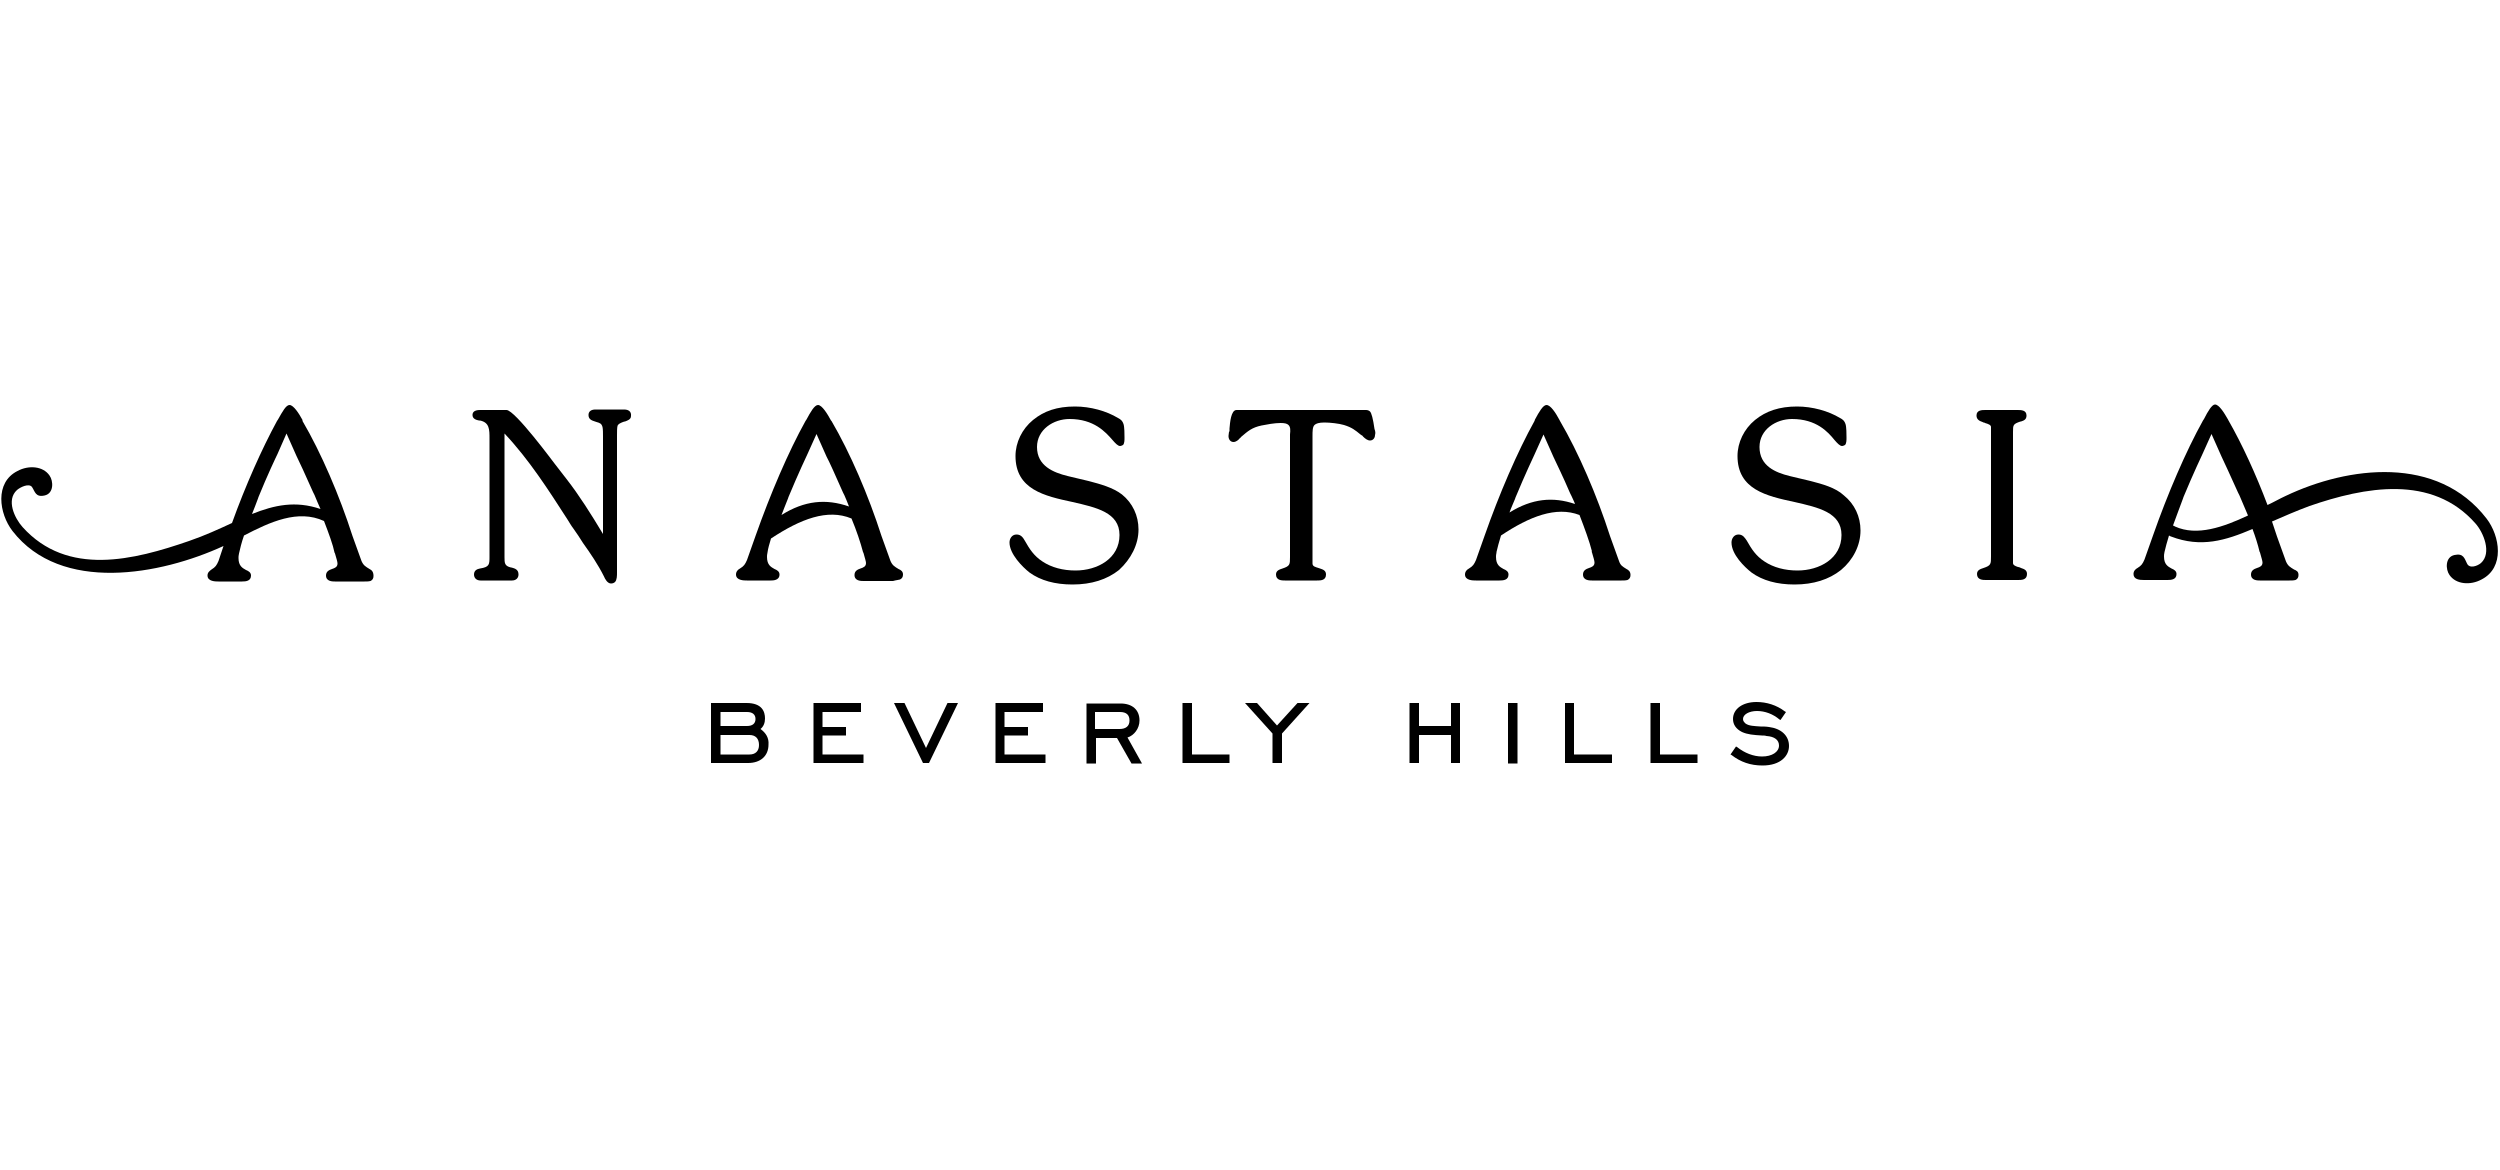 <svg xmlns="http://www.w3.org/2000/svg" xmlns:xlink="http://www.w3.org/1999/xlink" id="Capa_1" x="0px" y="0px" viewBox="0 0 500 233.9" style="enable-background:new 0 0 500 233.9;" xml:space="preserve"><style type="text/css">	.st0{fill-rule:evenodd;clip-rule:evenodd;}</style><g>	<path class="st0" d="M152.1,145.8c0.6-0.5,0.9-1.2,0.9-2.1c0-1.4-0.6-3.1-3.7-3.1h-7.1v12h7.4c2.5,0,4.1-1.4,4.1-3.7  C153.8,147.6,153.2,146.6,152.1,145.8z M144.1,142.4h5.3c1.1,0,1.7,0.5,1.7,1.4c0,0.9-0.6,1.4-1.7,1.4h-5.3V142.4z M149.9,150.9  h-5.8V147h5.8c1.2,0,1.9,0.7,1.9,2C151.8,150.2,151.1,150.9,149.9,150.9z"></path>	<polygon class="st0" points="164.5,147.1 169.2,147.1 169.2,145.4 164.5,145.4 164.5,142.4 172.2,142.4 172.2,140.6 162.7,140.6   162.7,152.6 172.7,152.6 172.7,150.9 164.5,150.9  "></polygon>	<polygon class="st0" points="185.2,149.6 180.9,140.6 178.8,140.6 184.6,152.6 185.8,152.6 191.6,140.6 189.5,140.6  "></polygon>	<polygon class="st0" points="200.9,147.1 205.6,147.1 205.6,145.4 200.9,145.4 200.9,142.4 208.6,142.4 208.6,140.6 199.1,140.6   199.1,152.6 209.1,152.6 209.1,150.9 200.9,150.9  "></polygon>	<path class="st0" d="M227.9,144.1c0-2.1-1.4-3.4-3.8-3.4h-6.8v12h1.9v-5.1h4.2l2.9,5.1h2.1l-2.9-5.2  C226.8,147.1,227.9,145.7,227.9,144.1z M219,145.8v-3.4h5c1.3,0,1.9,0.6,1.9,1.7c0,1.1-0.7,1.7-2,1.7H219z"></path>	<polygon class="st0" points="238.4,140.6 236.5,140.6 236.5,152.6 245.9,152.6 245.9,150.9 238.4,150.9  "></polygon>	<polygon class="st0" points="255.4,145.1 251.4,140.6 249,140.6 254.5,146.7 254.5,152.6 256.4,152.6 256.4,146.7 261.9,140.6   259.5,140.6  "></polygon>	<polygon class="st0" points="290.2,145.2 283.8,145.2 283.8,140.6 281.9,140.6 281.9,152.6 283.8,152.6 283.8,147 290.2,147   290.2,152.6 292,152.6 292,140.6 290.2,140.6  "></polygon>	<rect x="301.6" y="140.6" class="st0" width="1.9" height="12.1"></rect>	<polygon class="st0" points="314.8,140.6 313,140.6 313,152.6 322.4,152.6 322.4,150.9 314.8,150.9  "></polygon>	<polygon class="st0" points="332,140.6 330.1,140.6 330.1,152.6 339.5,152.6 339.5,150.9 332,150.9  "></polygon>	<path class="st0" d="M353.8,145.4c-0.6-0.1-1.2-0.1-1.7-0.1c-1.3-0.1-2.3-0.1-3-0.6c-0.3-0.3-0.5-0.5-0.5-0.9  c0-0.9,1.2-1.6,2.8-1.6c1.6,0,3.2,0.6,4.5,1.7l0.2,0.1l1.1-1.6l-0.2-0.1c-1.7-1.3-3.7-1.9-5.7-1.9c-2.8,0-4.7,1.4-4.7,3.4  c0,1.1,0.6,2,1.8,2.6c1.1,0.5,2.3,0.6,4,0.7c0.3,0,0.6,0,0.9,0.1c1.6,0.1,2.5,0.8,2.5,1.9c0,1.3-1.4,2.2-3.4,2.2  c-1.7,0-3.5-0.7-5-1.9l-0.2-0.1l-1.1,1.6l0.2,0.1c1.8,1.4,3.8,2.1,6.2,2.1c3.7,0,5.3-2,5.3-3.9  C357.8,147.1,356.2,145.7,353.8,145.4z"></path>	<path class="st0" d="M124.8,81.9h-5.7c-0.9,0-1.4,0.4-1.4,1.1c0,0.9,0.7,1.1,1.3,1.3c0.1,0,0.2,0.1,0.3,0.1c0.7,0.2,1,0.3,1.2,1  c0.1,0.4,0.1,1.3,0.1,1.9c0,0.2,0,0.3,0,0.4v19.1c-2.4-4-4.8-7.8-7.3-11l-2.4-3.1c-0.1-0.1-7.9-10.7-9.6-10.7H96  c-1.2,0-1.5,0.5-1.5,1c0,0.8,0.8,1,1.3,1.1l0.2,0c1.9,0.4,1.9,1.8,1.9,3.6v22.8c0,0.3,0,0.5,0,0.8c0,1.6,0,2.1-1.9,2.4  c-0.6,0.1-1.2,0.4-1.2,1.2c0,0.7,0.5,1.2,1.3,1.2h6.3c0.8,0,1.3-0.5,1.3-1.2c0-1-0.7-1.2-1.4-1.4l-0.1,0c-1.3-0.3-1.3-0.9-1.3-2.1  V86.7c4.9,5.2,8.8,11.3,12.6,17.2c0.4,0.6,0.7,1.2,1.1,1.7c0.7,1,1.4,2,2,3c1.5,2.1,3,4.3,4.2,6.7l0,0c0.2,0.5,0.7,1.4,1.4,1.4  c0.3,0,0.6-0.1,0.8-0.3c0.4-0.4,0.4-1.3,0.4-1.9c0-0.1,0-0.2,0-0.3V87.4c0-0.1,0-0.2,0-0.3c0-0.6,0-1.6,0.1-1.9  c0.1-0.4,0.6-0.6,1.1-0.8c0.1,0,0.2-0.1,0.3-0.1l0.1,0c0.5-0.2,1.2-0.4,1.2-1.1C126.3,82.3,125.7,81.9,124.8,81.9z"></path>	<path class="st0" d="M227.7,105.9c0-2.8-1.2-5.3-3.3-7c-1.8-1.4-4.4-2.1-6.7-2.7l-4.2-1c-2.8-0.7-6.1-2-6.1-5.8  c0-3.5,3.3-5.6,6.5-5.6c4.9,0,7.2,2.6,8.6,4.2c0.6,0.7,1.1,1.2,1.5,1.2c0.2,0,0.4-0.1,0.6-0.2c0.3-0.3,0.3-1,0.3-1.4l0-0.1  c0-0.6,0-2.1-0.2-2.7c-0.2-0.6-0.5-0.9-1.1-1.2c-2.3-1.4-5.5-2.3-8.6-2.3c-3.6,0-6.2,0.9-8.4,2.7c-2.2,1.8-3.5,4.5-3.5,7.2  c0,6.7,5.8,8,11.4,9.2c4.8,1.1,9.4,2.1,9.4,6.6c0,4.7-4.4,7.1-8.8,7.1c-2.5,0-4.8-0.6-6.6-1.8c-1.7-1.1-2.6-2.5-3.5-4.1  c-0.4-0.7-0.8-1.3-1.7-1.3c-0.9,0-1.4,0.8-1.4,1.6c0,2.3,2.6,4.9,4,6c2.2,1.6,5.1,2.4,8.6,2.4c3.8,0,6.9-1,9.3-2.9  C226.2,111.8,227.7,108.9,227.7,105.9z"></path>	<path class="st0" d="M274.9,85.8c-0.3-2.1-0.6-3.2-0.9-3.5c-0.2-0.2-0.5-0.3-0.8-0.3c-0.1,0-0.1,0-0.2,0h-25.7  c-1.1,0-1.3,2.5-1.4,3.7c0,0.2,0,0.3,0,0.4c0,0.1,0,0.2-0.1,0.3c0,0.2-0.1,0.5-0.1,0.8c0,0.7,0.4,1.2,1,1.2c0.5,0,1-0.4,1.3-0.8  c0.1-0.1,0.2-0.1,0.2-0.2c1.4-1.2,2.2-1.9,4.1-2.3c1-0.2,2.6-0.5,3.8-0.5c0.8,0,1.3,0.1,1.6,0.4c0.4,0.4,0.4,1,0.3,1.9  c0,0.2,0,0.3,0,0.5V111l0,0.4c0,1.5,0,1.8-1.5,2.3c-0.6,0.2-1.3,0.4-1.3,1.2c0,1.2,1.2,1.2,1.8,1.2h6.4c0.7,0,1.8,0,1.8-1.2  c0-0.8-0.6-1-1.2-1.2l-0.3-0.1c-0.6-0.2-1.2-0.3-1.2-0.9V87.3c0-1.1,0-1.9,0.4-2.3c0.3-0.3,0.9-0.5,2-0.5c1.1,0,2.9,0.2,3.9,0.5  c1.6,0.5,2.2,1,3.3,1.9l0.3,0.2c0.1,0,0.1,0.1,0.2,0.2c0.4,0.4,0.9,0.8,1.4,0.8c0.6,0,1-0.5,1-1.1  C275.1,86.7,275.1,86.3,274.9,85.8L274.9,85.8z"></path>	<path class="st0" d="M362.1,96.2l-4.2-1c-2.8-0.7-6-2-6-5.8c0-3.5,3.3-5.6,6.5-5.6c4.9,0,7.2,2.6,8.5,4.2c0.6,0.7,1.1,1.2,1.5,1.2  c0.2,0,0.4-0.1,0.6-0.2c0.3-0.3,0.3-1,0.3-1.4l0-0.1c0-0.6,0-2.1-0.2-2.7c-0.2-0.6-0.5-0.9-1.1-1.2c-2.3-1.4-5.5-2.3-8.6-2.3  c-3.5,0-6.2,0.9-8.4,2.7c-2.2,1.8-3.5,4.5-3.5,7.2c0,6.7,5.8,8,11.4,9.2c4.8,1.1,9.4,2.1,9.4,6.6c0,4.7-4.4,7.1-8.8,7.1  c-2.5,0-4.8-0.6-6.6-1.8c-1.7-1.1-2.6-2.5-3.5-4.1c-0.4-0.6-0.8-1.3-1.7-1.3c-0.9,0-1.4,0.8-1.4,1.6c0,2.4,2.6,4.9,4,6  c2.2,1.6,5.1,2.4,8.6,2.4c3.8,0,6.9-1,9.3-2.9c2.4-2,3.9-4.9,3.9-7.9c0-2.8-1.2-5.3-3.3-7C367.1,97.5,364.4,96.8,362.1,96.2z"></path>	<path class="st0" d="M402.6,86.4c0-1.4,0-1.6,1.5-2.1l0.1,0c0.6-0.2,1.1-0.4,1.1-1.2c0-1.1-1.1-1.1-1.8-1.1h-6.4  c-0.7,0-1.8,0-1.8,1.1c0,0.8,0.6,1.1,1.2,1.3l0.2,0.1c0.1,0,0.2,0,0.3,0.1c0.7,0.2,1.2,0.4,1.2,0.8V111l0,0.3c0,1.5,0,1.8-1.5,2.3  c-0.6,0.2-1.3,0.4-1.3,1.2c0,1.2,1.2,1.2,1.8,1.2h6.4c0.7,0,1.8,0,1.8-1.2c0-0.8-0.6-1-1.2-1.2l-0.2-0.1c-0.1,0-0.2-0.1-0.4-0.1  c-0.6-0.2-1-0.4-1-0.8V86.9C402.6,86.7,402.6,86.6,402.6,86.4z"></path>	<path class="st0" d="M73.9,113.8c-0.8-0.5-1.2-0.7-1.6-1.6l-1.8-5c-2.6-8.1-6.3-16.7-10-23L60.5,84c-0.7-1.3-1.8-3-2.6-3  c-0.7,0-1.4,1.3-2.3,2.9l-0.2,0.3c-3,5.5-6.3,12.9-9,20.4c-2.6,1.2-5.4,2.5-8.6,3.6c-11,3.8-24.3,7.2-33.3-2.8  c-1.6-1.8-3.3-5.4-1.1-7.4c0.7-0.6,2.4-1.4,3-0.6c0.6,0.9,0.7,2.1,2.5,1.7c1.9-0.4,1.8-2.9,1-4c-1.3-1.9-4.2-2.1-6.4-0.9  c-4.6,2.3-3.7,8.5-1,12c9.7,12.5,29.6,8.8,42.2,3l-1,3c-0.4,0.9-0.6,1.2-1.4,1.7c-0.4,0.3-0.8,0.6-0.8,1.2c0,1.2,1.6,1.2,2.2,1.2  c0.2,0,0.4,0,0.6,0c0.1,0,0.3,0,0.4,0h2.7c0.1,0,0.3,0,0.4,0c0.2,0,0.4,0,0.6,0c0.8,0,1.8-0.1,1.8-1.2c0-0.6-0.5-0.9-1-1.1  c-0.7-0.4-1.5-0.8-1.5-2.4c0-0.2,0-0.5,0.1-0.9c0.2-0.9,0.5-2.2,1-3.6c5.2-2.7,10.8-5.3,16-2.9c1,2.6,1.8,4.8,2.1,6.3h0l0.1,0.2  c0.3,1,0.5,1.7,0.5,2c0,0.7-0.5,0.9-1.1,1.1c-0.6,0.2-1.2,0.5-1.2,1.3c0,1.2,1.3,1.2,1.8,1.2h5.9c0.4,0,0.8,0,1.2-0.1  c0.4-0.2,0.6-0.5,0.6-1C74.7,114.3,74.3,114,73.9,113.8z M50.4,102.8c0.4-1,0.8-2,1.2-3.1l0.1-0.3c1.7-4.2,3.5-8,3.8-8.6h0l1.8-4.1  l2,4.5c0.5,1,1.8,3.8,3.3,7.2l0.2,0.4h0l0.1,0.2c0.4,1,0.8,1.9,1.2,2.8C59.1,100.1,54.9,101,50.4,102.8z"></path>	<path class="st0" d="M180,115.9c0.4-0.2,0.6-0.5,0.6-1c0-0.6-0.4-0.9-0.9-1.1c-0.8-0.5-1.2-0.7-1.6-1.6l-1.8-5  c-2.6-8.1-6.3-16.7-10-23l-0.1-0.1c-0.7-1.3-1.8-3.1-2.6-3.1c-0.7,0-1.5,1.4-2.3,2.9l-0.2,0.3c-3.4,6.1-7,14.5-10,23l-1.7,4.8  c-0.4,0.9-0.6,1.2-1.4,1.7c-0.4,0.2-0.8,0.6-0.8,1.2c0,1.2,1.6,1.2,2.2,1.2c0.2,0,0.4,0,0.6,0c0.1,0,0.3,0,0.4,0h2.7  c0.1,0,0.3,0,0.4,0c0.2,0,0.4,0,0.6,0c0.5,0,1.8,0,1.8-1.2c0-0.6-0.5-0.9-1-1.1c-0.7-0.4-1.5-0.8-1.5-2.4c0-0.2,0-0.5,0.1-0.9  c0.1-0.8,0.4-1.8,0.7-2.8c5.9-3.9,11.3-6,16.1-4c1,2.4,1.8,4.8,2.3,6.7h0l0.1,0.2c0.3,1.1,0.5,1.7,0.5,2c0,0.7-0.5,0.9-1.1,1.1  c-0.6,0.2-1.2,0.5-1.2,1.3c0,1.2,1.3,1.2,1.8,1.2h5.9C179.3,116,179.7,116,180,115.9z M156.3,103c0.4-1,0.8-2.1,1.3-3.3l0.1-0.3  c1.9-4.6,3.8-8.6,3.8-8.6l1.8-4l2,4.5c0.5,0.9,1.8,3.8,3.3,7.2l0.2,0.4h0l0.1,0.2c0.3,0.7,0.6,1.4,0.9,2.2  C165.2,99.7,160.9,100.1,156.3,103z"></path>	<path class="st0" d="M325.3,113.8c-0.8-0.5-1.2-0.7-1.5-1.6l-1.8-5c-2.6-8.1-6.3-16.7-10-23c0-0.1-0.1-0.1-0.1-0.2  c-0.8-1.5-1.8-3-2.6-3c-0.7,0-1.5,1.4-2.3,2.9l-0.1,0.3c-3.4,6.1-7.1,14.7-10,23l-1.7,4.8c-0.4,0.9-0.6,1.2-1.4,1.7  c-0.4,0.2-0.8,0.6-0.8,1.2c0,1.2,1.6,1.2,2.2,1.2c0.2,0,0.4,0,0.6,0c0.1,0,0.3,0,0.4,0h2.7c0.1,0,0.3,0,0.4,0c0.2,0,0.4,0,0.6,0  c0.8,0,1.8-0.1,1.8-1.2c0-0.6-0.5-0.9-1-1.1c-0.7-0.4-1.5-0.8-1.5-2.4c0-0.2,0-0.5,0.1-0.9l0-0.1c0.2-0.9,0.5-2,0.9-3.3  c5.7-3.8,11-5.9,15.7-4.1c1,2.6,2,5.3,2.5,7.3h-0.1l0.1,0.2c0.3,1,0.5,1.7,0.5,2c0,0.7-0.5,0.9-1.1,1.1c-0.6,0.2-1.2,0.5-1.2,1.3  c0,1.2,1.3,1.2,1.8,1.2h5.9c0.4,0,0.8,0,1.2-0.1c0.4-0.2,0.6-0.5,0.6-1C326.1,114.3,325.7,114,325.3,113.8z M301.9,102.5  c0.3-0.9,0.7-1.7,1.1-2.7l0.1-0.3c1.9-4.6,3.8-8.6,3.8-8.6l1.8-4l2,4.5c0.5,1.1,1.9,3.9,3.3,7.2l0.2,0.4h0l0.1,0.2  c0.2,0.5,0.5,1,0.7,1.6C310.6,99.3,306.4,99.7,301.9,102.5z"></path>	<path class="st0" d="M497.3,103.7c-9.8-12.7-27.6-10.5-40.2-4.5c-1.1,0.5-2.3,1.2-3.6,1.8c-2.3-6.1-5.1-12.2-7.8-16.9l-0.1-0.2  c-0.8-1.4-1.8-3-2.6-3c-0.6,0-1.4,1.3-2.2,2.9l-0.2,0.3c-3.4,6.1-7.1,14.7-10,23l-1.7,4.8c-0.4,0.9-0.6,1.2-1.4,1.7  c-0.4,0.2-0.8,0.6-0.8,1.2c0,1.1,1.2,1.2,2.1,1.2c0.2,0,0.4,0,0.6,0c0.1,0,0.3,0,0.4,0h2.7c0.1,0,0.3,0,0.4,0c0.2,0,0.4,0,0.6,0  c0.8,0,1.8-0.1,1.8-1.2c0-0.6-0.5-0.9-1-1.1c-0.7-0.4-1.5-0.8-1.5-2.4c0-0.2,0-0.5,0.1-0.9c0.2-0.9,0.5-2,0.9-3.3  c0.2,0.1,0.3,0.2,0.4,0.2c6,2.3,10.9,0.8,16.3-1.5c0.6,1.6,1.1,3.2,1.4,4.5h0l0.1,0.2c0.3,1.1,0.5,1.7,0.5,2c0,0.7-0.5,0.9-1.1,1.1  c-0.6,0.2-1.2,0.5-1.2,1.3c0,1.2,1.3,1.2,1.8,1.2h5.9c0.4,0,0.8,0,1.2-0.1c0.4-0.2,0.6-0.5,0.6-1c0-0.7-0.4-0.9-0.9-1.1  c-0.8-0.5-1.2-0.7-1.6-1.6l-1.8-5c-0.3-1-0.7-2-1-3c2.3-1,4.8-2.1,7.5-3.1c11-3.8,24.5-6.4,33.2,3.5c1.6,1.8,3.3,5.9,1.1,7.9  c-0.7,0.6-2.3,1.2-2.8,0.1c-0.5-1-0.7-2.1-2.5-1.7c-1.9,0.4-1.8,2.9-1,4c1.3,1.9,4.2,2.1,6.4,0.9C501,113.5,500,107.2,497.3,103.7z   M435,105.3c-0.1-0.1-0.2-0.1-0.4-0.2c0.6-1.6,1.2-3.3,2-5.4l0.1-0.3c1.9-4.6,3.8-8.6,3.8-8.6l1.8-4l2,4.5c0.5,1,1.8,3.9,3.3,7.2  l0.2,0.4h0l0.1,0.2c0.5,1.2,1.1,2.6,1.7,4C444.7,105.4,439.4,107.3,435,105.3z"></path></g></svg>